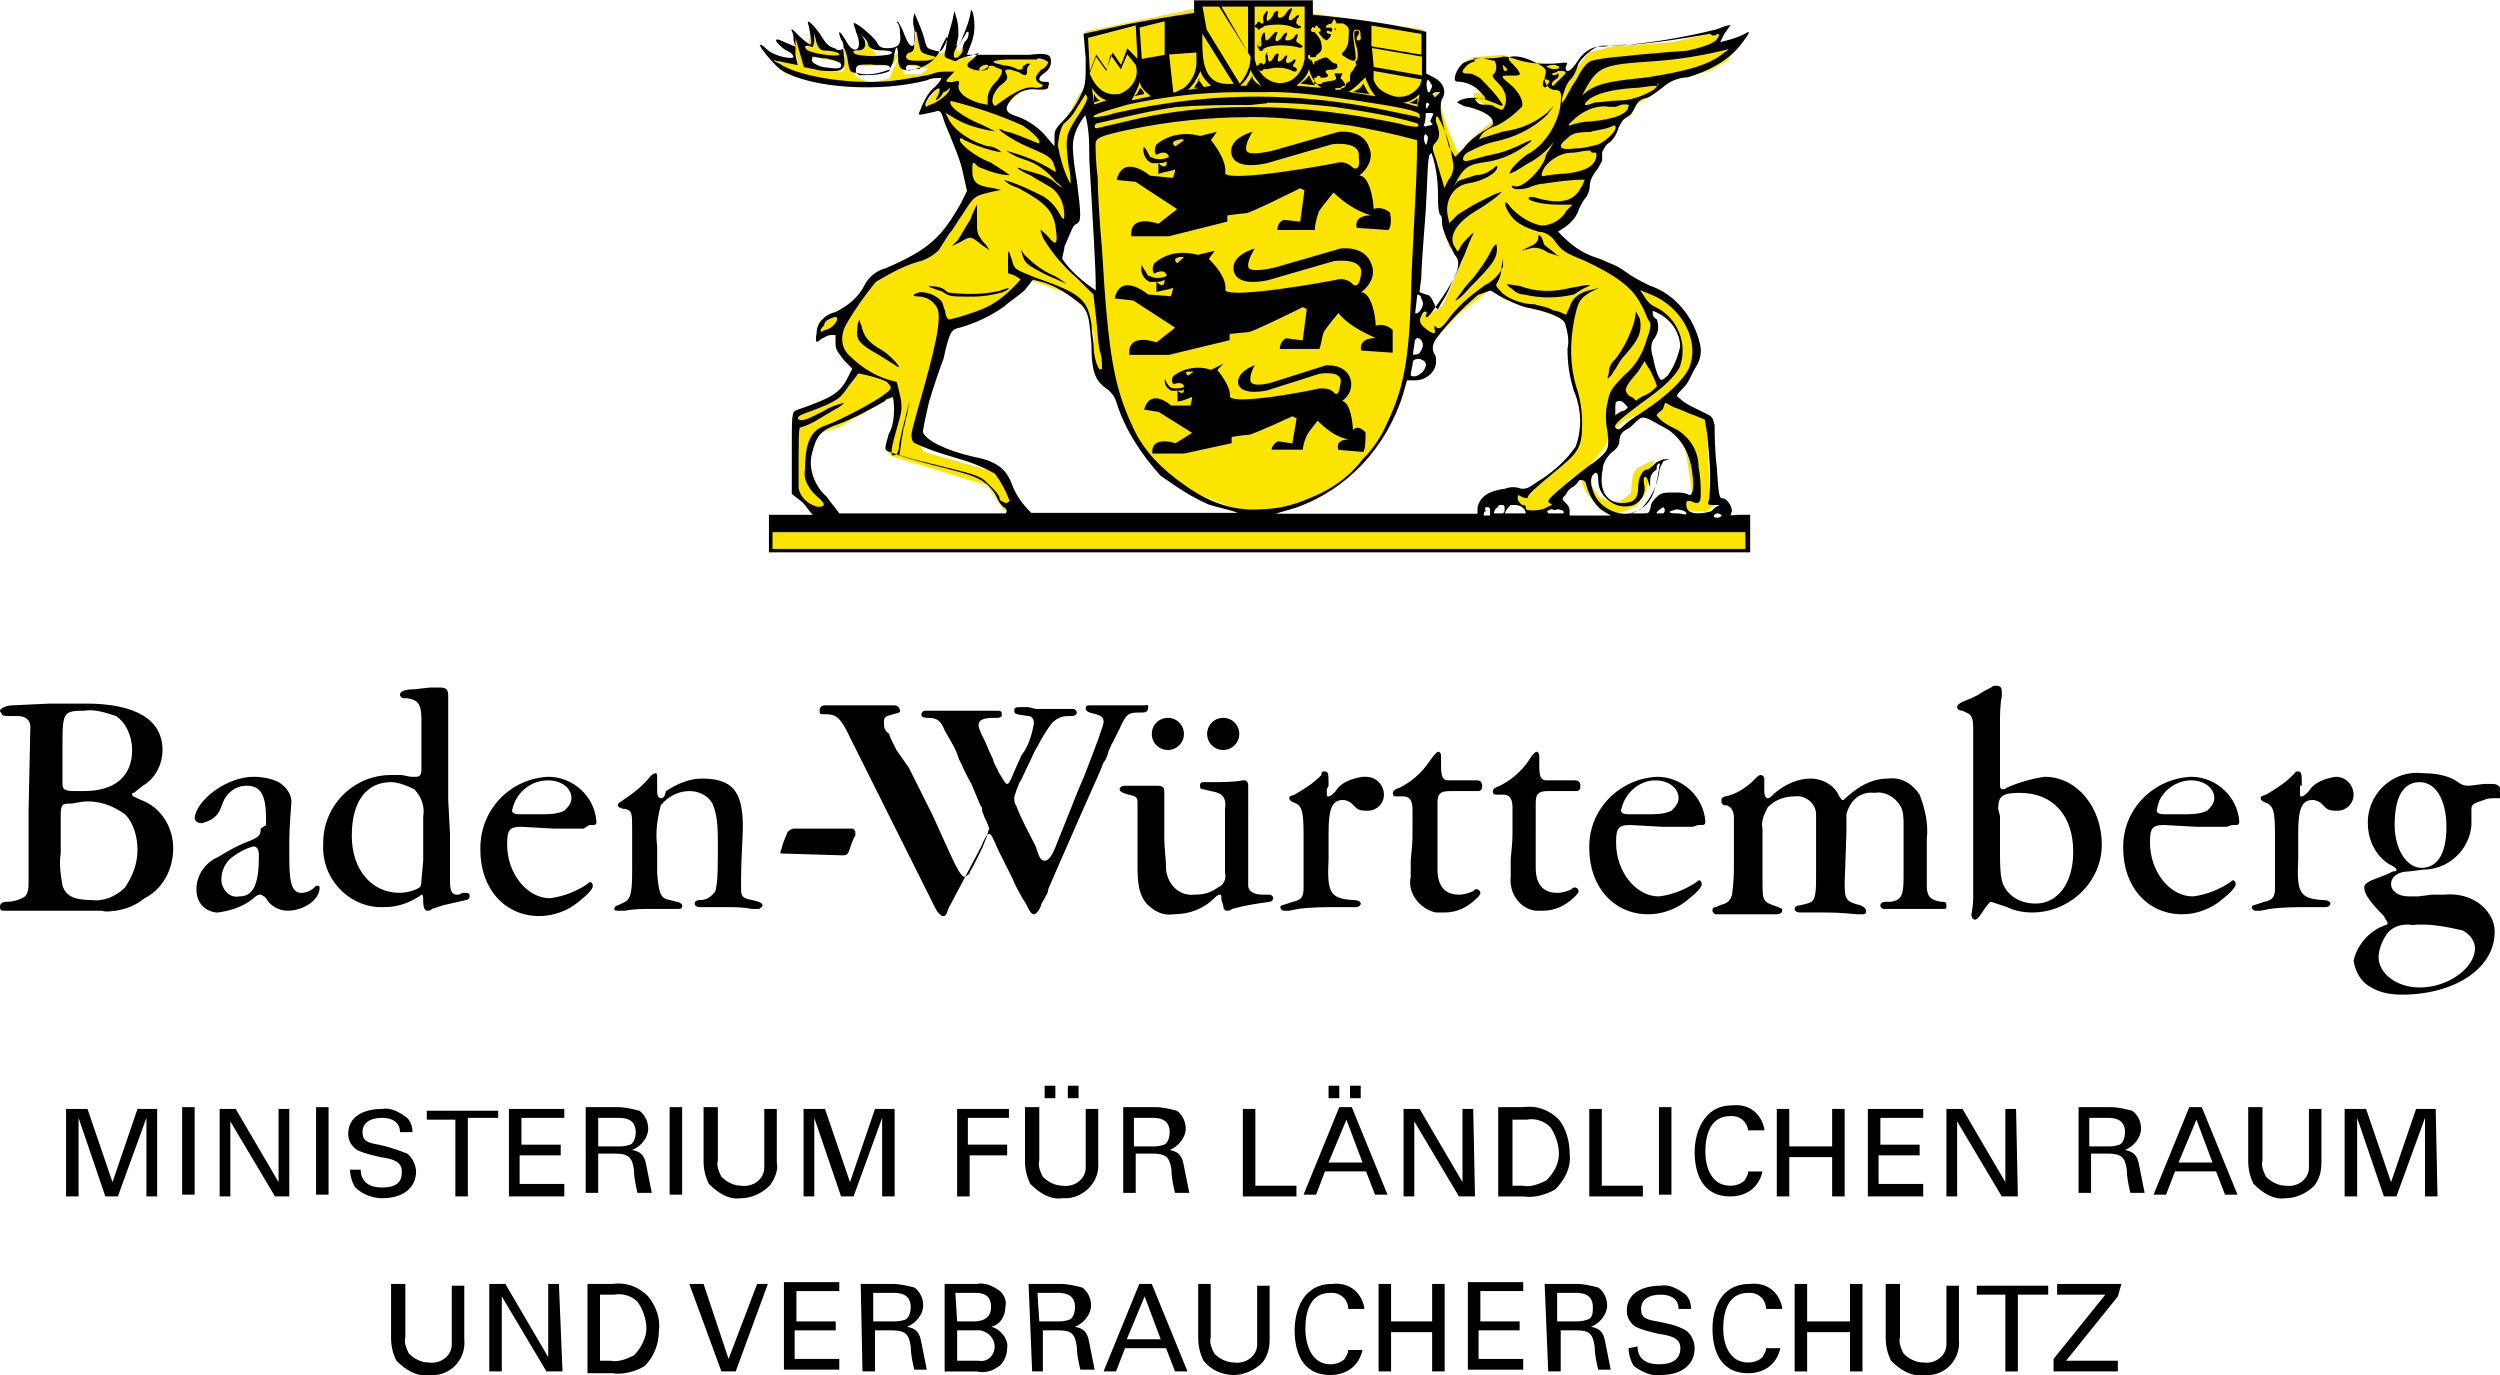 <svg xmlns="http://www.w3.org/2000/svg" width="140" height="77"><style type="text/css">.st0{fill:#FBE400;} .st1{fill:#F9DD16;}</style><title id="title7">Baden-Württemberg_Ministerium</title><g id="layer2"><path id="path4126" d="M42.9 3.06l1.06 1.05 1.87.48 2.92.23 2.1-.22 2.1-.47-.46.83-.6.7-.1.47.92-.12.47 1.4.93 1.75.1 1.52-.7 1.4-1.62 2.1-2.33 1.05-1.17.82-.7 1.17-.82.34-.94.47-.23.94 1.06-.47.12.94 1.05 1.06v.58l-.82.94-2.44 1.28-.12 4.2 1.05 1.17 1.05-.1-.94-.95-.46-.7v-1.4l.35-1.17 1.4-.45 2.92-1.64.23.25-.23 1.63-.23 1.17.22.23 5.38 1.64.93 1.4.7-.12-1.05-1.98-4.1-1.17-.46-.7 1.64-6.2 1.52-.34 1.52-.8 1.75-1.53.47.12 1.52.57 1.17.94.36 1.53v1.98l.58.83.35-.47-.6-4.2V15.2l-.1 1.52-2.1-1.98.22-1.05.6-1.77v-1.86l-.25-2.34.35-.93.7-.82-.1-1.17-.48.48-.47.93-.58.83-.25 1.05v.35l-.35-.35-1.05-1.05-1.4-.47-.24-.35.48-.57.7-.6.6-.1h.57l.12-.24-.35-.24v-.23l.47-.35.1-.47-.46-.1-4.2-.12.46-1.76-.24.12-.23.82-.47.58-.12-.93-.7.94h-.93l-.23-.46-.35-1.06-.12 1.3-.35.1-.35-.1-.35.34H49.1l-.58-.7-.47-.6.23.72-.23.35h-.47l-.47-.12-.34.13-.82-.12-.58-.93-.12.82h-.35l.1.46.6.12 1.4.23.1-.46.36.12.24.47.35.1h1.52l.47-.1.35-.6.22.6.94.23h.46l-.46.35h-.94l-.12-1.16-.46.82-.24.58-1.05.24-.82-.35-.35-1.4-.23.1L47.23 4h-.47l-1.52-.24-.47-1.52-.35-.1.24 1.27-.94-.22-.82-.12z" class="st0"/><path id="path5105" d="M96.68 1.66l-3.04.7-3.27.23-1.4.34L88.15 4h-.47l-.12-.36-2.34-.23-1.05-.34-1.63.12-.47.23-.35.6.93.23.82.7.12.35-1.06-.12v.35l.46.25 1.17.58-.93.7-.82.7-.6.82-.22-.12-.58-1.4-.35-1.17v-.82l-.47.24.35.47-.24 1.05.25.58-.47.7.47 1.17.12 1.63.1 1.4.36 1.52.82.6-1.17 2.67-.7.47-.23-.12-.47.35v.94l.58.48.35-.24 1.53-1.52 1.64-1.28.7.58 1.76.47 2.1.8-.12 2.58.6 2.68-.12 1.52-.23.58-2.7 2.22-.46-.1-.24.22.35.58.48.35.93-.1.6-.36-.12-.35.93-1.05.48-.24.35.94.82 1.05.94.23.57-.23.58-.24.47-.7.24-.93.23-.93-.95.46-.23.35-.12 1.05-.58.47h-.6l-.57-.23-.47-.7v-1.17l.82-1.05.35-.82.7-.58 1.06-.47 1.52 1.05.82.93.35 2.35v.47h-.6l-.46.23.47.47 1.4.1.6-.45-.35-.24-.24-4.55-2.2-1.17.34-.46.94-1.16.23-.94-.22-1.17-.7-1.16-.7-.58-1.4-.58-4.1-2.22-.6-.58-.1-.47.93-.82.13-.82.82-.93.23-.82.47-.7V8.3l.35-.22.6-.82.1-.46.7-.35.24-.6.82-.45.7-.7.58-.24 2-.47 1.04-.6.6-.8-.83.1-.47-.1.7-.94zm-4.2 15.76h.46L94 18.47l.23 1.3-.6 1.27-.8.47-.6-1.62.48-1.52-.23-.94zm-2 4.67l.94.46-.23.35-.7.25V22.1z" class="st0"/><path id="path5113" d="M61.14 7.73l.47 8.3.24 2.8.47 3.15.83 1.75 1.3 2.1 2.44 1.75 2.34.94h2.23l1.87-.47 2.1-1.28L77.04 25l1.4-2.44.6-3.62.22-5.95.47-11.34L73.3.72l-.12-.58-6.2.12-.1.23-6.1 1.27.24 5.38v.58z" class="st0"/><path id="path5121" d="M43.14 29.45l.12 1.3 54.7.1v-1.28l-54.82-.12z" class="st0"/></g><g id="layer1"><path id="path4733" d="M73.53.02h-6.66v.7c-1.52.24-3.04.47-4.56.82l-1.63.35.12 1.4c0 1.4 0 1.5-.36 2.2-.23.48-.58.95-.93 1.3-.46.46-.46.58-.46.93v.47l-.6-.7c-.34-.35-.8-.7-1.4-.94-.8-.23-.8-.46-.46-.93.35-.47.94-.7 1.52-.6.47 0 .6 0 .6-.22.1-.22 0-.22-.25-.22-.35 0-.35-.24 0-.47.35-.22.47-.57.35-.92-.1-.12-.23-.24-1.17-.12h-3.5l.23-.58c.24-.6.24-1.17.12-1.76-.12-.23-.12-.23-.12-.1-.12.7-.35 1.15-.58 1.74l-.24.23.12-.6c0-.34 0-.7-.12-1.04l-.1-.35-.13.6c-.1.34-.22.8-.34 1.16-.24.47-.24.58-.6.47-.45-.12-.45-.12-.57-.47-.13-.6-.36-1.05-.6-1.64-.1.35-.1.6 0 .94.12 1.17-.23 1.17-.58.23-.12-.36-.23-.48-.35-.7 0 0-.12.1 0 .1.12.24.12.36.12.6.1.58-.13.8-.7.8-.37 0-.48-.1-.6-.34S47.93 1.2 47.8 1.3c0 .12.13.36.13.47.47 1.06-.12 1.4-.58.47-.35-.58-.47-.58-.24 0 .13.12.13.35.13.47-.12.13-.35.13-.47 0-.35-.1-.47-.22-.7-.57-.35-.6-.93-1.17-.82-.82s.24 1.18.12 1.18c-.23-.12-.47-.35-.6-.47-.34-.34-.45-.46-.45-.34.12.23.12.35.12.58l.12.35-.58-.24c-.47-.23-.6-.23-.47 0 .22.23.34.35.57.47.24.1.35.23.35.35s-1.05 0-1.52-.47c-.1-.1-.23-.22-.35-.22s.7 1.05 1.17 1.4c1.64 1.05 5.6 1.28 8.2.58.22-.12.45-.12.8-.12 0 0-.1.24-.35.47-.46.36-.7.95-.93 1.53 0 .12.35 0 .93-.12.24-.1.35 0 .47.48.12.35.35.82.47 1.17.24.58.48 1.17.6 1.75l.23 1.05-.35.7c-1.06 1.87-1.76 2.57-4.2 3.62-.48.12-.95.47-1.18.94-.35.7-.94 1.17-1.64 1.52-.58.12-1.05.6-1.05 1.17-.1.58 0 .58.24.34.24-.1.35-.23.6-.23h.22v.48c0 .35.12.46.47.93l.47.48-.24.46c-.46.94-.93 1.17-2.92 1.87-.23.13-.23.25-.23 2.35v2.33l.6.47c.23.23.34.47.58.7h-2.46v2.1h54.95v-2.1h-.6c-.45 0-.57.12-.45-.12s-.24-.8-.47-.8-.24-.13-.35-1.76c-.12-.94-.12-2-.12-2.34-.12-.47-.12-.47-.58-.7s-1.06-.47-1.4-.82c-.24-.1-.12-.22.23-.57s.46-.82.7-1.17c.23-.35.35-.82.23-1.28-.35-1.52-1.4-2.8-2.8-3.27-.47-.23-.94-.46-1.4-.8-.47-.36-.94-.48-1.4-.7-.83-.25-1.4-.6-2-1.18l-.35-.35.36-.23c.35-.24.7-.6.82-1.06.12-.23.23-.46.35-.58.12-.12.24-.47.24-.58 0-.35.1-.6.35-.94.1-.1.23-.35.35-.58v-.47c.1-.23.23-.47.46-.58.24-.24.36-.47.47-.82.12-.23.24-.47.47-.58.23-.12.35-.35.47-.6s.35-.45.58-.45c.35-.12.6-.36.94-.6.35-.34.93-.57 1.4-.57C95.63 4 96.8 3.4 97.5 2.48c.47-.6.58-.82.23-.6-.46.25-.93.36-1.4.48 0 0 .12-.23.23-.47.12-.13.24-.36.36-.48-.24 0-.47.12-.82.24-1.87.47-3.98.82-5.97.93-.7-.12-1.4.23-1.75.8-.23.36-.47.6-.58.6-.12 0-.12-.12-.12-.24.12-.23.12-.23-.12-.23-.82.1-1.63.1-2.45-.12-.34-.1-.58-.22-.93-.22-.35.1-.82.1-1.17.1s-.82.13-1.05.25c-.35.23-.7 1.05-.35 1.05.47 0 .94.23 1.17.46.47.47.58.6 0 .47-.6-.1-1.17.13-1.17.25.23.1.35.23.58.23.94.23 1.4.58 1.4.82.12.23-.23.35-.58.58-.35.23-.82.58-1.05.93l-.47.48-.35-.58c-.46-1.75-.46-1.87-.46-2.1 0-.24 0-.47.1-.6.25-.46 0-.92-.46-1.16l-.45-.23V1.78s-1.52-.35-3.16-.58C75.04.95 73.52.83 73.52.83V.02zm-6.2.35h.94l1.76 2.8c0 .6-.24 1.06-.6 1.52l-1.86-3.04-.23-1.3zm2.93 0h2.8V3.3c-.34 1.86-2.45 1.74-2.8 0V.36zm-1.87 0h1.5v2.57L68.4.37zm3.15.24c-.12 0-.24.12-.24.24-.22.35-.45.47-.34 0 .12-.35-.1-.23-.1-.12-.13.12-.13.24-.13.35 0 .12.12.24-.12.24 0-.1-.1-.1-.1-.1-.12 0-.12.1-.12.1s-.12.12-.12.12c0 .12.12.12.12.12s.1.12.1.12.13-.12.13-.12c.13 0 .13-.12.25-.12.58-.1 1.16-.1 1.63.12.35.12.47-.12.24-.12-.12-.1-.24-.23-.12-.23 0 0 0 0 0-.13.23-.23.12-.35-.12-.1s-.47.22-.23-.25-.12-.23-.24 0c-.22.35-.57.35-.45 0 0-.1 0-.1 0-.1zm-6.32.6v1.86l-1.28.23-.12-1.76 1.4-.35zm9.7.1h.24c.12 0 .23.12.23.12.24.12.12.47.12.82 0 .24-.12.47-.23.6-.25.22-.13.22.22.45.47.23.47.1.35-.7s-.1-.94.12-.94.22.1.22.35c.12.36-.46.36-.1-.1.1-.24-.13-.24-.25-.13 0 .24 0 .47.12.82.1.34.1.7 0 .8-.13.13 0 .13 0 .24-.13.12-.13.24-.24.35-.12.1-.12.23-.12.34v.24c-.12 0-.24.1-.24.23-.1.13-.1.13-.23.13 0 .1-.12.1-.12.1h-.23v.13-.23h.22c.13 0 .13-.12.25-.12s.1-.1 0-.22c-.13-.24-.25-.12-.13-.35.12-.24 0-.12-.12-.12-.1 0-.35-.1-.23.13.23.35-.35.23-.58.35h-.12s0 .1-.12.1-.12 0-.12 0h-.23V4.35h.12s0-.1.1-.1.13 0 .13.1c0 0 .12 0 .12 0s.47 0 .23-.23.24-.22.35-.22c.12 0 .24-.12.24-.12 0-.12 0-.23-.12-.23s-.23-.12-.35-.24c-.12-.12-.23-.12-.47 0-.12 0-.12.1-.23.1 0 0-.12 0-.12.13v.1s-.12-.1-.12-.22-.1 0-.1 0 0-.1 0-.1-.13 0-.13-.12 0-.12.12-.12v.12c.23 0 .23 0 .23 0 .12 0 .12-.12.12-.12.35-.23.35-.35.23-.82-.12-.23-.23-.35-.35-.47h-.12c-.1-.1-.1-.1 0-.23 0-.12.12 0 .12 0 .12 0 0-.12.12-.12.1 0 .1.12.1.12s.13 0 .13.12 0 .1-.12.1c.12.25.36.48.47.48.12-.1.24-.23.24-.35 0 0-.25 0-.25-.13s.24 0 .24 0c.1 0 .1-.23 0-.23h-.25c-.1 0 0-.12 0-.12s.12-.1.24-.1c.1 0 .1-.25.22-.25l.12.24zm1.88.12l2.8.47v1.16l-2.8-.47V1.4zm-13.2 0l.1 1.87-.57-.6-.35.94-.47-.7-.34.94-.58-.82-.36.93-.1-1.87 2.68-.7zm11.22.12s-.12 0 0 0c-.12.12-.12.12 0 .12 0 0 0-.12 0-.12zm-20.58.23v.12c0 .23-.1.34-.23.46-.1.23-.1.35-.1.47 0 .1-.12.23-.24.35-.35.23-.35-.24 0-.7.23-.24.35-.47.47-.7.1 0 .1 0 .1 0zm-2.92 0l.12.6c.12.57.12.57.58.7s.47.1.24.22c-.24.1-.24.1-.94.1-.47 0-.58-.1-.58-.22s.1-.24.23-.24c.23-.1.23-.23.23-.58v-.6zm20.1 0s-.1.12-.22.24c-.12.13-.35.48-.35 0 0-.34-.12-.23-.24.13 0 .23.13.46-.1.46s.1-.24.1-.24c-.1 0-.1.12-.1.12-.12 0-.12.1-.12.1s.1.13.1.13c0 .13.13.13.13.13.13 0 .13-.12.13-.12s.23-.1.23-.1c.47-.12 1.05-.12 1.64 0 .23.1.47 0 .23-.12-.1-.12-.35-.12-.23-.35.12-.24 0-.36-.12-.12s-.7.36-.47 0c.13-.23 0-.34-.22 0s-.47.36-.35 0 .12-.23 0-.23zm-4.08.12l1.75 2.8c-.13 0-.24 0-.36 0-1.3 0-1.4-1.3-1.4-2.34 0 0 0-.23 0-.47zm28.87 0c.13 0 0 .23-.1.34-.12.12-.47.35-1.64.6-.12 0-1.4.1-2.7.22-.92.12-1.74.12-2.68.35-.23.13-.47.36-.82 1.06-.35.47-.58 1.05-.7 1.17-.1.12-.1.23-.1-.12.1-.34.22-.8.45-1.04.25-.23.36-.58.48-.93.23-.35.6-.7 1.05-.94h.35c.12 0 .82-.12 1.64-.12 1.52-.12 2.92-.35 4.33-.6.1.13.23.13.46 0zm-50.6 0l.1.46c.13.35.24.47.48.47.35 0 .82.1.82.23 0 .12-1.3 0-1.76-.23-.23-.12-.23-.35.12-.24.23.1.12 0 .23-.24V1.9zm2.57 0l.23.23c.12.1.23.35.23.46.12.1.24.23.7.23.47 0 .82.1.47.23-.58.12-1.28.12-1.87 0-.23-.12-.23-.23.12-.23s.47-.24.35-.6l-.23-.34zm-3.63.23l.23.8.24.83.6.12c.34.1.7.1 1.05.1.58 0 .7-.22.58-.92s.12-.35.23.35.12.6.6.7c.57.13 1.16 0 1.74-.22.12-.24.24-.47.24-.7.1-.7.23-.7.23 0s.23.8.82.7c.8-.12 1.4-.6 1.62-1.3.36-.7.36-.7.24.13-.12.48-.12.48.23.6.23.1.23.1.34.1.12-.1.35-.22.94-.34l.35-.12-.35.35c-.35.23-.35.34-.24.46.36.23.82.23 1.06 0 .1-.12.35-.12.46 0 .35.12.35.12.35.23 0 .1-.1.34-.34.58-.23.23-.46.58-.46.93v.36l-.47-.1c-.82-.25-1.17-.6-1.17-.95.12-.34 0-.34-.35-.22-.34 0-.46 0-.1-.35l.23-.24h-.35c-.24 0-.6 0-.82.1-.35.13-1.17.24-1.87.36-2.35.35-5.63-.12-6.8-.93-.34-.12-.34-.24-.1-.12.22 0 .57.13.7.13l.46.1-.12-.57v-.93zm52.38.46s-.12.23-.36.34c-.8.7-2.1 1.05-4.32 1.4-3.4.35-3.5.47-4.8 2.8-.35.6-.58 1.17-.8 1.4 0 0-.13.24-.13.36-.34.82-1.4 1.75-1.74 1.52h-.12c0 .23.47.23.94.1.23-.1.58-.22.8-.22.83-.12 1.53-.23 2.35-.23-.12.23-.12.35-.23.46-.35.7-1.05.94-2.34.6-.35-.13-.58-.13-.58 0s.8.34 1.63.34h.83l-.35.35c-.23.47-.82.82-1.4.82-.6-.12-1.17-.47-1.64-.94-.12-.12-.23-.35-.35-.35-.13 0 .1.58.46.94.35.34.93.57 1.4.7.35 0 .7.22.93.57.35.47.46.58 1.63 1.05 1.76.82 2.7 1.52 3.16 2.45.22.35.34.82.46.94.1.12.1.36-.12.94-.23.82-.6 1.52-1.3 2.1-.8.82-.8.94-.92 1.52-.12.47-.12 1.05 0 1.64.1.93.1 1.05-.82 1.75-.23.12-.94.7-1.52 1.17-.94.8-1.05.93-.94 1.05.24.1.24.1-.1.23-.25.23-1.18.23-1.18.12 0-.24-.12-.24-.24-.24-.1-.1-.23-.23-.23-.35 0-.23 0-.23.22-.1.24.1.36.1.36 0s.23-.36 1.5-1.4 1.53-1.3 1.53-2.7c0-.7-.1-1.4-.34-2.1-.35-1.17-.35-2.45-.1-3.74.22-1.06.34-1.18.92-1.53l.47-.23-.47.12c-.58.1-1.05.46-1.17.93-.1.22-.22.46-.22.46-.23-.12-.47-.24-.7-.24-.35-.23-.7-.23-1.05-.35-.6 0-1.3-.23-1.76-.58-.35-.36-.47-.48-.35-.6.12-.23.24-.46.24-.8l.1-.6v.47c-.22.47-.57.82-1.04 1.05-.82.6-1.52 1.17-2.1 2-.35.45-.47.45-.6.34s-.1-.12-.1.1c.1.25 0 .37-.47 0-.47-.34-.35-.57-.24-.8s.36-.24.25 0c-.12.23.1.23.46-.35.6-.8 1.18-1.74 1.53-2.68.24-.47.35-.93.6-1.4.1-.23.1-.23-.25.12-.23.23-.35.35-.46.58-.12.23-.12.23-.24 0-.46-.58 0-1.4 1.17-2.1.6-.35 1.4-.94 1.4-1.05-.23.1-.35.1-.58.23l-.93.47c-.36.23-.6.35-.94.58l-.47.47-.1-.47c-.13-.82.34-1.63 1.15-1.75.82-.12 1.64-.58 1.64-.93 0-.12-.12 0-.23.1-.36.25-.6.36-.95.36-.35.12-.82.24-1.05.35l-.23.35.23-.46c.35-.6.58-.82 1.4-.94.82-.1 1.52-.35 2.22-.82.7-.45.7-.57 0-.22-.46.23-1.05.47-1.63.58-.6.12-1.3.36-1.42.36-.35.1-.35-.24 0-.47.47-.24.94-.47 1.52-.6 1.06-.22 2.1-.7 2.93-1.5.46-.6.46-.6 0-.12-.7.58-1.52.93-2.46 1.05L83 7.73c-.23.12-.23.12 0-.23.24-.24.47-.35.82-.47.47-.23.94-.58 1.4-1.05.12-.23-.1-.82-.7-1.3s-.46-.45.24-.45c.23 0 .35 0 .35-.12-.1-.22-.23-.34-.34-.46-.24-.23-.35-.35-.24-.46.47-.12 1.06.1 1.52.35.47.23.6.35.47.7-.1.35.13.7.48.8.1 0 .1 0 .1 0 .37 0 .37.25.25 1.07-.24 1.05-.94 2.1-1.87 2.56-.47.36-.94.82-.94 1.06.24-.12.35-.12.47-.24.22-.1.34-.23.58-.35.46-.23 1.05-.7 1.4-1.17.47-.7.93-1.5 1.4-2.2 1.05-2.12 1.05-2.12 4.33-2.35 1.4-.1 2.8-.34 4.22-.7.1-.1.35-.1.46-.1h-.46zm-20.1.1l2.8.48v1.05l-2.7-.47-.1-1.05zm-9.83.24v.6c0 .45-.25 1.04-.7 1.4-.25.1-.6.34-.6.22l-.23-2.1L67 2.94zm3.96 0s-.1.12-.1.24.1.35-.13.46c0-.1-.12-.1-.12-.1-.1 0-.1 0-.1.1-.12 0-.12.12-.12.12 0 .12.1.12.1.12 0 .1.13.1.13.1.13 0 .13-.1.13-.1s.12 0 .23 0c.47-.12.94-.12 1.4.1.24.13.36-.1.12-.22-.12 0-.12-.12 0-.23.12-.24 0-.24-.12-.12-.1.13-.46.24-.35-.1.13-.24 0-.24-.1-.12-.24.35-.47.35-.35 0 .1-.24-.12-.24-.24 0-.1.23-.34.46-.34 0 0-.12-.1-.24-.1-.12l.1-.12zm-7.83.12l.47.58c.23.7-.24 1.4-.94 1.64h-.12c-.93.12-1.4-.82-1.52-1.17l.36-.92.58.8.23-.92.58.82.35-.82zm-17.65.12c.23 0 .46.1.8.1.6.13.83.25.83.36 0 .24-.22.24-1.04.12-.47-.12-.7-.35-.58-.47v-.12zm12.62.1c.24 0 .6.13.6.25-.13.23-.25.35-.36.35-.35.35-.47.58-.12.8.35.13.12.25-.23.25-.37-.12-.95.1-1.65.58s-.6.48-.7.36c-.12-.1-.12-.58.35-1.05.47-.34.47-.46.35-.7-.12-.22 0-.22.23-.22.24.1.47.1.6.23.22.13.34.13.34-.1 0-.12 0-.24.1-.36.13-.1.13-.1-.1-.1-.12.1-.24.1-.24.22s-.1.12-.23.12c-.23-.12-.58-.24-.82-.24-.35-.1-.58-.1-.58-.23.35-.1.7-.1 1.05-.1h1.4zm24.44 0H83c.24 0 .47.13.7.13.12.24.12.48 0 .7-.23.13-.1.24.24.6.35.34.47.8.35 1.16-.13.35-.13.35-.6.12-.1-.12-.35-.12-.58-.12-.12 0-.23 0-.35-.1-.23-.25-.23-.25.12-.25.22 0 .45.13.8.25.24.1.47.23.47.1-.35-.57-.82-1.04-1.28-1.5-.25-.12-.36-.24-.6-.24-.47 0-.47-.1-.12-.46.12-.1.36-.23.47-.23l-.1-.1zm-33.67.36c.93 0 1.05 0 .93.35-.47.23-1.05.23-1.63.23-.12 0-.24-.12-.24-.24 0-.36.12-.36.94-.36zm2.33 0c.24 0 .36.12.36.12 0 .12-.12.12-.12.12h-.35c-.13.1-.25.1-.36 0 0-.24.1-.24.46-.24zm3.98 0c.12 0 .12 0 .12 0 .1.12.1.12 0 .24-.12.1-.47.1-.47 0s.23-.24.35-.24zm31.8 0c.23 0 .35.12.35.12 0 .12-.24.12-.35.12s-.35-.12-.35-.12c-.12 0 .1-.12.35-.12zm-2.8 0c.1.12.1.12.23.24 0 .1-.1.1-.1.1-.13 0-.13-.1-.13-.22-.1-.12 0 0 0-.12zm-14.15.24c.1.35.35.58.58.93h-1.16c.24-.22.47-.46.6-.92zm3.27 0c.12.46.35.8.7 1.05l-1.4-.12c.23-.22.58-.46.7-.92zm3.62.1l2.7.48-.12.35c-.35.48-.82.7-1.4.6-.83-.24-1.06-.6-1.18-.94V4zm-9.7 0c.12.36.35.6.6.83l-1.3.24c.35-.35.47-.58.7-1.05zm20 0c.34 0 .46 0 .46.13-.12.13-.23.24-.35.36s-.24.23-.35.35c-.12 0-.12-.22.1-.34.25-.12.25-.35.13-.35-.1.13-.22.13-.34 0-.23.13 0 0 .35-.1zm-17.08.25c-.1.23-.23.35-.35.58h.8c-.34-.22-.46-.34-.46-.57zm3.16 0c-.12.23-.35.35-.47.46l.82.1c-.12-.1-.23-.34-.35-.57zm3.16.1c.1.36.35.83.58 1.07l-1.52-.24c.35-.23.6-.47.94-.82zm-9.24 0c-.12.25-.23.36-.35.6h.58c-.1-.12-.23-.35-.35-.47l.12-.12zm12.74.13c.12.12.12.12.24.35 0 .13-.12.24-.12.36h-.12c-.1-.35-.1-.58 0-.7zm6.55 0c.13 0 .24 0 .24.12 0 .1-.1.1-.1.23-.13.13-.13.13-.25 0 0-.1 0-.34.1-.34zm-22.67.12c0 .35.35.58.6.82l-1.07.23c.24-.47.35-.7.47-1.05zm12.5.1c-.1.25-.34.36-.57.48l.93.12c-.13-.12-.24-.35-.36-.6zm16.5 0c.1 0 0 .13-.24.36-.6.36-1.3.6-2 .6-.47 0-.93.1-1.17.1-.23 0-.35.12-.46.12-.36.12-.24-.1.1-.35.36-.22.95-.46 2.35-.57.47 0 .82-.12 1.3-.12h.1v-.1zm-29 .25c-.12.23-.12.35-.35.47l.58-.12c0-.12-.1-.24-.23-.35zm-2.7 0c.25.35.48.58.83.7l-.7.23-.12-.93zm-7.94 0c0 .23-.36.58-.83.82-.1.1-.35.1-.46.23-.23 0 0-.47.36-.82.35-.35.46-.23.23.24-.24.35.1.23.34-.24.12 0 .24-.12.35-.23zm17.88.23c1.64 0 3.16.24 4.8.47 2.33.35 3.62.58 3.62.82 0 .23 0 .23-.12.1l-1.64-.34c-4.32-.92-8.65-1.04-12.86-.34-.82.12-1.87.35-2.45.47-.35.12-.82.23-1.17.23-.12-.1.23-.23 1.87-.7 2.1-.46 4.2-.7 6.3-.7h1.65zm9.47 0c.12 0 .12 0 0 .12s-.24.23-.24.12c-.1-.12-.1-.12-.1-.12.1-.12.23-.12.35-.12zm-1.05.12l-.12.7-.82-.23c.35 0 .7-.24.94-.47zm-18.24 0v.47l.35-.12c-.1 0-.22-.12-.34-.35zm-.47 0s.1.12.1.23c-.1.36-.34.7-.58 1.06-.58.94-.7 1.05-.46 2.8.1.36.1.6.1.94-.34-.58-.57-1.4-.7-2.1 0-.6.25-1.3.36-1.3.24-.22.47-.45.6-.7.22-.34.34-.57.57-.92zm18.58.23c-.12.13-.35.25-.47.25l.48.1v-.34zm-26.2.13c1.42.35 2.82.82 4.1 1.4.35.23.94.7.94.93 0 .12-.23 0-.47-.1-.35-.13-.58-.25-.93-.36-.24-.12-.6-.12-.7-.24-.6-.23.58.6 1.4.94 1.05.46 1.4.58 1.52 1.05s.23.47-.35.12c-.83-.47-1.53-.7-2.35-.94.35.23.58.35.93.47.82.23 1.4.7 1.87 1.28.47.35.47.47-.1 0-.25-.23-.6-.35-.95-.46l-.82-.24c-.46-.23-.35 0 .47.35.35.24.82.47 1.17.7.47.35.7.94.7 1.52 0 .35-.1.24-.35-.23-.23-.35-.47-.6-.82-.82-.7-.35-1.4-.7-2.22-.93.24.23.47.35.82.46 1.52.82 2 1.3 2.1 2.34.12.82 0 .93-.46.35-.48-.47-.48-.47-.25.12.47.8 1.17 1.63 1.87 2.22l.94.93.12 1.04c.1.7.1 1.4.23 2.1.13.35.13.6.13 1.05h-.12c-.1 0-.34-.7-.34-1.17s-.12-.82-.12-1.3c-.23-1.4-.47-1.74-3.15-2.67-1.18-.47-1.18-.47-1.3-.94-.23-.7-.23-.7-.23 0v.7l.35.12c.23.12.35.23.35.23-.6.7-1.3 1.3-2.1 1.64-.6.24-1.3.47-1.88.6-.12 0-.24-.24-.24-.48-.12-.23-.12-.46-.24-.58-.35-.35-.8-.47-1.16-.47-.47.12-.47.24-.12.24.47 0 .82.24 1.05.6.34.57-.13 2.44-1.06 5.7-.35 1.3-.47 1.53-.24 1.88.7.35 1.4.58 2.23.82s1.52.47 2.33.93c.35.47.6.94.82 1.52 0 0-.1.12-.23.12-.24-.12-.35-.12-.35-.35-.12-.24-.35-.47-.6-.7-.34-.35-.45-.47-1.86-.82l-2.34-.58-.8-.24.1-.58c0-.24.12-.6.12-.82.12-.35.12-.58.23-.93l.12-.7-.23.93c-.12.47-.24.93-.35 1.52 0 .35-.13.58-.25.58-.23.12-.23-.23 0-1.05.12-.47.24-.82.35-1.28.12-.6-.1-1.17-.23-1.76-1.05-.24-1.87-.7-2.7-1.52-.46-.47-.46-1.17-.1-1.76.46-.8 1.05-1.63 1.63-2.33.82-.48 1.64-.95 2.57-1.18.35-.12.7-.35.94-.58l.6-.94c.23-.23.46-.7.8-1.17.6-.93.6-.93 1.53-1.16l.58-.12-.57-.12c-.82-.1-1.05-.35-1.05-.93s0-.58.35-.23c.58.23 1.17.46 1.75.46-.47-.35-.7-.46-1.05-.7-.93-.35-1.75-1.05-1.75-1.28 0-.12.1-.12.23 0 .7.35 1.4.58 2.1.7-.22-.24-.57-.35-.8-.35-.82-.24-1.64-.7-2.1-1.4l-.24-.47.58.35c.6.35 1.4.58 2.22.7-.23-.12-.46-.23-.7-.35-1.17-.47-2.1-1.17-1.75-1.4h-.1zm26.78.12c.12.1.12.1 0 .23 0 .12-.1.12-.1 0s0-.23.1-.23zm-9 0c1.3 0 2.57.1 3.74.23 1.52.23 3.16.47 4.68.93.23.25-.12.25-1.05 0-2.8-.57-5.5-.92-8.3-.92-2.34 0-4.68.23-7.02.82l-1.5.35c-.24.1-.24-.12-.12-.24 1.52-.34 2.92-.7 4.44-.92 1.4-.12 2.7-.12 4.2-.12l.94-.1zm19.88.1h.1c.25 0 .36 0 .25.13 0 .35-.7.7-2.12.82-.35 0-.82.1-1.17.23-.1 0 0-.12.13-.23.58-.6 1.4-.94 2.1-.82h.36l.34-.12zm-11 .48h.24c.23 0 .23 0 .12.23-.12.24-.12.24 0 .35.1 0 0 .13-.24.13-.23.12-.1 0-.23 0 .12-.23.12-.58.12-.7zm-19.05.12c.22.8.22 1.63.22 2.45.24 4.1.36 6.3.36 6.9v.46c-.7-.47-1.4-1.06-1.87-1.76 0-.23.12-.46.12-.7.12-.23.24-.58.35-.8.12-.25.12-.36.35-.48.24-.12.24-.47 0-2.34-.1-.58-.23-1.4-.23-1.98 0-.7.34-1.3.7-1.75zm19.75.1c.47.83.7 1.65.82 2.47.1.35 0 .8-.24 1.05l-.23.46-.12-.46c-.1-.24-.23-.82-.35-1.17-.23-.6-.23-.7 0-.94s.24-.58 0-1.16c0-.24 0-.35.12-.24zm-10.52 0c1.87 0 3.74.25 5.6.48 1.3.23 2.46.47 3.75.82 0 0 0 1.63-.12 3.62-.1 1.98-.23 4.32-.23 5.25-.12 3.62-.47 5.14-1.3 6.9-.34.8-.8 1.5-1.4 2.1-.8 1.05-1.86 1.75-3.03 2.2-.82.36-1.75.6-2.8.6-1.53.1-2.93-.47-4.2-1.4-1.18-.82-2.24-1.87-2.82-3.16-1.05-2.22-1.4-3.97-1.75-10.04-.12-1.28-.24-3.15-.24-3.97-.12-.93-.12-1.75-.12-1.87 0-.35.23-.47 1.87-.82 2.22-.46 4.44-.7 6.78-.7zm20.34.48c.12 0 .12 0 .12.12 0 .23-.48.7-.95.93-.47.12-.82.23-1.3.23-.92.13-1.04-.1-.45-.57.23-.23.46-.35 1.28-.35.35-.12.82-.12 1.3-.35zm-10.52.47c.23.23.1.23.1.46-.1.24-.1.12-.1.12-.12-.23-.12-.47 0-.58zm.23.8c.35.83.47 1.77.47 2.7 0 .35 0 .82.12 1.05.1 0 .1.24.1.35 0 .35.13.6.25.94l.46.93c.24.23.24.58.12.93-.23.47-.35.82-.58 1.3-.12.22-.35.57-.47.8-.12 0-.12-.1-.24-.34-.1-.24-.22-.47-.45-.47l-.35-.13.1-.8c0-.48.13-2.23.25-3.75.1-1.64.1-3.04.23-3.16.12-.1.12-.1.23-.1l-.22-.25zm9.24.25c.1 0 .1 0 .1.1 0 .6-.57.95-1.74 1.07-.35 0-.94.1-1.05.1-.35.13-.35 0-.12-.45.36-.47.95-.82 1.53-.82.35 0 .58-.12 1.05-.12 0 .12.12.12.24.12zm-34.6 2.92c-.12.23-.24.46-.36.82-.23.34-.47.8-.7 1.15l-.35.35.48-.23c.58-.35.58-.35 1.17.12.1.1.35.22.46.34-.1-.24-.22-.35-.34-.47-.35-.47-.35-.47-.35-1.28 0-.37 0-.6 0-.83zm31.44 1.75v.12c0 .1-.12.35-.47.46l-.48.24.47-.12c.34-.12.7 0 1.04.23.7.24.82.24.47.12-.22-.23-.46-.35-.7-.58-.1-.36-.22-.6-.34-.48zm-2.34.47c-.12 0-.23.22-.35.45-.23.47-.58.94-.93 1.4-.36.36-.6.7-.94 1.17-.23.24.12.12.7-.58 1.4-1.4 1.64-1.75 1.52-2.45zm-26.65.22l.1.35c.13.47.25.58 1.42 1.17.57.23 1.04.47 1.04.47s-.35-.34-.94-.58c-.46-.23-.93-.58-1.4-1.05l-.23-.35zm.7 1.75l.47.12c.8.22 1.52.7 2.22 1.27.46.47.46.94.58 2.22 0 1.63.24 2.1.94 2.56.23.23.35.35.46.7.47 1.52 1.4 2.92 2.46 4.1.82.57 1.64 1.16 2.7 1.62.34.12 1.4.35 1.63.47H57.75c-.47-.47-.82-.93-1.05-1.52-.12-.35-.35-.8-.7-1.05-.47-.35-.94-.46-1.52-.58-1.52-.35-2.7-.94-2.8-1.4.1-.6.23-1.17.34-1.64.24-.82.6-1.87.82-2.45.35-1.63.47-1.63.94-1.74.82-.24 1.63-.6 2.45-1.17.24-.24.82-.6 1.17-.94l.47-.6zm26.54.24s0 .12.24.24c.23.23.47.35.7.35.94.22 1.87.22 2.8 0 .24-.13.36-.24.6-.36.58-.23.34-.23-.83 0-.92.23-1.86.23-2.8-.12l-.7-.1zm-32.26.12h-.12s.12.12.24.12c.23.12.46.12.58.23.35.24.47.24 1.64.24.58 0 1.17-.1 1.63-.23.6-.23.48-.35-.1-.1-.94.22-1.87.22-2.92.1-.24-.23-.47-.35-.94-.35zm39.75.24l.57.23c1.76.7 2.8 2.68 2.1 4.2-.34.58-1.05 1.4-2.68 2.45-.36.23-.7.46-1.06.8-.12.13-.24.13-.35 0s.22-.45 1.5-1.4c1.3-.92 1.76-1.4 2.1-1.97.48-1.3-.1-2.8-1.4-3.4-.23-.1-.46-.34-.58-.57l-.23-.34zm-8.43 0l.6.35c.45.24.92.47 1.4.6 1.16.22 2.1.57 2.2.92.13.47.24.94.13 1.4 0 .82.1 1.52.35 2.34.46 1.05.46 2.22.1 3.15-.57.83-1.4 1.53-2.2 2-.47.35-.6.35-.83.35-.35-.12-.58-.12-.93 0-.95.12-1.4.47-1.53 1.05v.35H71.43c.35-.12.82-.23 1.17-.35 2.92-1.05 5.03-3.4 5.96-6.3l.23-.82h.46c.6 0 1.17-.47 1.17-1.05 0-.12 0-.35-.12-.47-.1-.23-.1-.47.13-.82.7-.93 1.52-1.75 2.34-2.45l.7-.24zm-4.1.23c.13 0 .24.1.24.22.13.24.13.35 0 .6-.22.34-.34.22-.34.22l.12-1.05zm13.22.92c.34.12.7.35.92.6.36.34.6.92.6 1.4-.13.57-.36 1.16-.7 1.62-.13.12-.25.24-.36.24-.12 0-.35-.6-.47-1.3-.13-.34-.13-.8.1-1.04.24-.35.24-.7.12-1.05-.23-.13-.23-.24-.23-.48zm-.95 0l-.1.6c-.25.8-.6 1.5-1.06 2.1-.25.22-.37.46-.37.8-.1.36-.1.36.12.12.12-.1.12-.23.24-.35.22-.36.34-.6.57-.82.7-.82.94-1.17.82-2l-.25-.46zm-44.9.35c.13 0 .13 0 .13 0 .12.12-.12.47-.35.6-.12.1-.35.1-.47.22-.12 0-.12-.13.12-.36 0-.23.23-.35.58-.47zm1.42.12c-.12.22-.12.34-.12.46-.12.7.12.93 1.17 1.52.35.23.58.35.93.58.12.12.24.12.24.12s-.25-.47-.95-.94c-.82-.46-1.05-.8-1.17-1.4 0 0-.1-.12-.1-.35zm31.2 1.04c.24 0 .48.35.24.7-.1.24-.22.24-.45.24 0-.24.1-.6.1-.82l.13-.12zm.13 1.17c.46.13.46.36.23.7-.23.24-.47.36-.7.24 0-.23.12-.58.12-.8.1-.13.23-.13.35-.13zm12.62.13l.35.58c.12.24.24.48.35.83-.23.23-.35.35-.58.46-.23.1-.47.23-.6.35-.1-.12-.22-.24-.34-.24-.35-.34-.35-.46.47-1.4l.35-.57zm-43.95.7c.46.1 1.05.23 1.52.46.1.1.22.23.22.34 0 .35-2.7 1.76-3.63 2.1-.82.24-1.17.94-1.17 2.46-.12.58.23 1.17.8 1.63.13.12.25.24.25.35 0 .12-.24.12-.35.12-.47-.12-.94-.47-1.06-1.05 0-3.15 0-3.4.12-3.4.34-.1.58-.22.8-.34.36-.22.95-.57 1.18-.7.23-.1.47-.34.47-.34-.47.12-.82.24-1.17.47-.94.47-1.17.58-1.4.47-.12-.12 0-.24.7-.47 1.52-.58 1.63-.7 2.1-1.4l.47-.6c0-.1.12-.1.12-.1zm1.87 1.28c.1.7.1 1.53-.24 2.1-.23.83-.23.83-.1.95.92.35 1.74.58 2.67.82 2.34.58 2.46.7 2.93 1.05.23.23.46.46.58.8.12.25.23.36.35.48.12 0 .24.23.12.35H47c-.24-.35-.47-.58-.7-.93-.7-.6-1.06-1.64-.82-2.46.23-.93.46-1.28 1.52-1.63.93-.35 1.75-.82 2.57-1.28 0-.12.23-.12.47-.24zm40.68.25c.12 0 .23.1.23.1.12.13.24.25.24.25s-.13.23-.36.23l-.35.23v-.35c0-.34 0-.45.22-.45zm2.57.1l.46.25c.35.1.82.35 1.17.46l.58.24.13.8c.12 1.18.23 2.35.12 3.63-.12.35-.12.35.35.35h.23l-.23.12s-.12.12-.24.23c-.82.24-1.4.12-1.4-.35 0-.23 0-.23.23-.23.46.23.58.12.58-.35s0-.93-.12-1.52c0-.93-.47-1.63-1.17-2.1-.48-.23-.94-.47-1.18-.82 0-.1.24-.23.35-.35l.12-.34zm-1.3.83c.24 0 .47.12 1.06.47 1.05.46 1.63 1.5 1.75 2.68.13.82 0 1.3-.22 1.17s-.6-.12-.82-.12c-.47 0-.7 0-.94.24-.23.23-.35.35-.35.58-.1.35-.1.35-.46.35h-.7c.24-.12.47-.12.6-.23.57-.6.92-1.3 1.04-2.1 0-.24.12-.35.23-.6l.35-.1h-.35c-.23.1-.35.1-.58.35-.13.1-.24.23-.36.23-.23 0-.47.47-.47.93 0 .7-.23.94-.93.94-.82 0-1.3-.7-1.06-1.87 0-.35.24-.7.47-.94.35-.23.47-.46.47-.7 0-.23.12-.46.35-.58.23-.12.35-.23.58-.47.12-.1.24-.22.36-.22zm.94 2.57c.12 0 0 .12 0 .35-.23 1.4-.47 1.87-1.05 2.22-.7.47-1.65.23-2.23-.35-.47-.47-.7-1.4-.35-1.64.1-.1.23-.1.23.35 0 .6.35 1.05.82 1.3.35.22.82.22 1.17.1.47-.23.7-.7.58-1.16-.1-.47.12-.6.24-.12.1.35.1.35.1-.12 0-.23.13-.46.36-.58 0-.23 0-.23.12-.35zm-4.33.93c.13 0 .25.12.25.24.12.46.35.93.7 1.28.23.23.47.35.7.47H87.9v-.24c0-.23-.1-.35-.22-.46-.23-.24-.23-.24 0-.47.12-.23.23-.35.47-.47.1-.1.23-.23.23-.23 0-.12.12-.12.23-.12zm-4.43 1.4c.12 0 .12.12.12.24 0 .23-.13.23-.13.23h-.47c0-.12.12-.35.24-.35 0-.12 0-.12.23-.12zm.7 0c.35 0 .6.24.6.47h-1.18c.1-.23.22-.35.34-.47h.23zm-1.52.12c.12 0 .12.12.12.23 0 .12 0 .24 0 .24h-.35c0-.12 0-.24.12-.24-.12-.23 0-.23.1-.23zm9.82 0c.12.12.12.23 0 .35-.1 0-.23 0-.35 0-.1 0 .12-.23.35-.35zm.7.12c.24 0 .6.1.6.23s-.24 0-.48 0-.48 0-.48-.12c-.1.12 0 0 .36-.1zm-6.66 0c.25 0 .48.1.36.23-.1 0-.35 0-.47 0s-.24 0-.36 0c-.1-.12-.1-.12.12-.23.23 0 .23.1.35 0zm9 .23c.13 0 .25.12.25.12s-.12.12-.24.12-.22 0-.22-.13c0 0 .12-.12.23-.12zM43.27 29.8h54.47v.94H43.26v-.94z"/><g id="g8203"><path id="path17" d="M76.46 24.2c-.24-.24-.47-.35-.7-.12 0-.35-.12-1.52-.6-1.63.36-.24.6-.7.48-1.17-.24-.94-1.4-.82-1.4-.82l-2.93.93s-1.04.34-1.27 0c-.12-.36.23-.94.23-.94s-1.05.35-.93 1.05c.23.7 1.63.36 1.63.36l2.92-.93s1.4-.24 1.17.58c-.1.83-.35.48-.35.48-.23-.24-.46-.24-.82-.24-.46.12-4.67.94-5.02.47.1-.57-.7-1.5-.7-1.5l.35-.36-.7.35c-.7-.24-1.5-.12-2.1.34-.12.12-.12.35 0 .47 0 0 .47-.22.6.13-.13.1-.37.1-.48.1s-.24 0-.35-.1c-.12-.12-.24-.35-.24-.47-.1.35.12.58.35.7.12 0 .12 0 .24 0 .35 0 .47 0 .47-.12 0 .47-.37.12-.37.12v.6c.24 0 .47-.13.82-.25 0 .13-.1.48-.1.48h-1.07s-1.16-1.05-1.52.23l.82.13 1.87 1.17-.93.58s-1.4-.47-1.3.58h1.77l2.67-.58v-.35s.7-.12.94-.12 2.46-1.04 2.46-1.04l.24.12-.24 1.4-.8-.12c-.25.12-.36.35-.36.47h1.75c0-.23.12-.58.23-.82.12-.22.6-.8.6-.8.46.46 1.04.93 1.74 1.05-.82 0-.58.58-.58.58l1.4.12c.12-.24.12-.7.12-1.05z"/><g id="g1344"><path id="path1346" d="M66.87 20.8l-.35.24s-.23-.23 0-.23.35 0 .35 0z" class="st1"/></g><path id="path21" d="M77.98 18.47c-.24-.23-.6-.35-.94-.23 0-.47-.23-1.87-.82-1.87.47-.35.82-.93.6-1.52-.36-1.16-1.77-.93-1.77-.93l-3.62 1.05s-1.4.35-1.52 0c-.1-.35.36-1.05.36-1.05s-1.4.35-1.17 1.28c.23.94 1.98.47 1.98.47l3.62-1.05s1.64-.23 1.52.7c-.1.94-.46.6-.46.6-.24-.25-.6-.36-.94-.25-.58.12-5.73 1.05-6.2.6.12-.83-.93-1.77-.93-1.77l.34-.46-.94.23c-.93-.23-1.75-.12-2.45.47-.12.23-.12.46 0 .58 0 0 .58-.35.7.12-.23.12-.35.12-.58.12s-.35-.12-.47-.12c-.12-.24-.24-.35-.35-.6-.12.36.1.83.47.95.1 0 .23 0 .23 0 .47 0 .58-.13.58-.13 0 .6-.46.12-.46.12v.57c.35-.1.58-.1.93-.23 0 .12-.12.47-.12.47l-1.28-.1s-1.52-1.3-1.87.22l1.05.12 2.34 1.52-1.05.82s-1.64-.6-1.52.7h2.22l3.4-.82v-.35s.92-.1 1.04-.1c.24 0 3.05-1.4 3.05-1.4l.23.1-.23 1.76-.94-.12c-.22.12-.34.35-.34.6h2.22c.12-.36.12-.6.24-.95.23-.36.82-1.06.82-1.06.46.58 1.28 1.05 2.1 1.4-1.05 0-.82.7-.82.7l1.76.12c0-.35 0-.7 0-1.3z"/><g id="g1355"><path id="path1357" d="M66.3 14.4l-.37.34s-.35-.24.12-.35c.35 0 .24 0 .24 0z" class="st1"/></g><path id="path25" d="M77.86 11.93c-.23-.23-.6-.35-.94-.23 0-.47-.23-1.87-.8-1.87.45-.35.8-.93.57-1.52-.36-1.15-1.76-.92-1.76-.92L71.3 8.43s-1.4.35-1.5 0c-.12-.35.34-1.05.34-1.05s-1.4.35-1.17 1.28c.24.94 2 .47 2 .47l3.62-1.05s1.62-.23 1.5.7c.12.94-.34.6-.34.6-.24-.25-.6-.36-.94-.25-.58.12-5.73 1.05-6.2.6.12-.83-.8-1.88-.8-1.88l.34-.47-.94.23c-.82-.22-1.75-.1-2.45.48-.12.23-.12.47 0 .58 0 0 .58-.35.7.12-.24.12-.35.12-.6.12s-.34-.12-.45-.12c-.12-.23-.24-.47-.36-.58-.1.35.12.82.47.93.12 0 .24 0 .24 0 .46 0 .58-.1.58-.1 0 .57-.47.1-.47.1v.6c.35-.13.6-.13.94-.25 0 .12-.12.47-.12.47l-1.28-.12s-1.52-1.28-1.88.24l1.06.1 2.33 1.53-1.05.82s-1.63-.6-1.52.7h2.1l3.28-.82v-.35s.94-.12 1.05-.12c.23 0 3.03-1.4 3.03-1.4l.24.12-.24 1.75-.93-.1c-.24.1-.35.34-.35.57h2.1c0-.35.12-.7.23-1.05.24-.35.82-1.05.82-1.05.6.58 1.3 1.05 2.1 1.28-1.04 0-.8.7-.8.7l1.74.12c.12 0 .24-.47.12-.94z"/><g id="g1366"><path id="path1368" d="M66.3 7.85l-.48.35s-.35-.24.1-.35c.37-.12.37 0 .37 0z" class="st1"/></g></g></g><path id="path29" d="M8 44c.7-.4 1.1-1.2 1.1-2 0-1.7-1.5-2.6-4.3-2.6h-2l-2.1.1c-.4 0-.7.2-.7.3 0 .1.1.1.1.2.1.1.1.1.9.1.4 0 .7.2.7.6l-.1 4.7v4.1c0 .4-.1.6-.2.7-.3.2-.7.3-1 .3-.3 0-.4.1-.4.3s.1.2.3.2h5.4c.3.1.6 0 .8 0 .6-.1 1.1-.3 1.6-.7 1-.5 1.6-1.6 1.6-2.8 0-1.2-.7-2.3-1.8-2.7-.4-.2-.5-.2-.5-.3s0-.1.1-.1L8 44zm-3.4.9c.9-.1 1.7.2 2.4.7.5.5.7 1.3.7 2 0 .8-.3 1.5-.7 2.1-.5.5-1.2.8-1.9.7-.9 0-1.4-.2-1.6-.8-.1-.6-.2-1.2-.1-1.8v-2.1c0-.7.1-.7.6-.7l.6-.1zm-1.1-3.4c0-1.6.1-1.7 1.2-1.7.6-.1 1.2.1 1.8.3.6.4.9 1.2.9 1.9 0 1.5-1 2.3-2.7 2.3h-.5c-.6 0-.7-.1-.7-.4 0-.1 0-.1 0-.2v-.1c0-.1 0-.3 0-.4V41.5z"/><path id="path31" d="M14.6 46.4c0 .4-.1.5-.9.8-.5.2-1 .5-1.5.8-.7.3-1.2 1-1.2 1.8 0 .7.4 1.2 1.1 1.3.1 0 .1 0 .1 0 .7-.1 1.4-.3 2-.8.2-.2.3-.2.4-.2.1 0 .1.1.2.1l.1.1c.2.4.7.7 1.2.7.9 0 1.8-.6 1.8-1.3 0-.1-.1-.1-.1-.1-.1 0-.1 0-.2.1-.2.2-.5.3-.7.3-.5 0-.7-.4-.7-1.9v-1c0-.8.1-1.8.1-2 .1-.5-.2-1-.7-1.3-.4-.2-.9-.3-1.4-.3-1.5 0-3.2 1.3-3.3 2.3 0 .2.2.3.4.3.4-.1.8-.3 1-.7l.2-.5c.2-.5.7-.9 1.3-.9.8 0 1.1.5 1.1 1.9 0 .1 0 .2 0 .3l-.3.2zm-.4 1c.2 0 .3.2.3.5 0 1.6-.3 2.3-1.1 2.3-.5.1-.9-.3-1-.8 0-.1 0-.1 0-.2 0-.4.2-.9.6-1.2.4-.3.8-.5 1.2-.6"/><path id="path33" d="M25.1 44.8V39c0-.4-.1-.5-.5-.5h-.5l-.9.1c-.5 0-.8.1-.8.3 0 .1.1.2.2.2h.2c.6.1.8.3.8 1.2v2.8c0 .3-.1.4-.3.4-.1 0-.2 0-.3 0l-.5-.1c-.2 0-.4 0-.6 0-2.1 0-3.8 1.7-3.8 3.8 0 .1 0 .1 0 .1-.1 1.8 1.3 3.4 3.1 3.5.1 0 .2 0 .3 0 .7 0 1.3-.2 1.8-.5.2-.1.3-.2.3-.2.1 0 .1.1.1.4s.1.5.2.5.2 0 .3-.1l.6-.2c.4-.1.9-.2 1.3-.3.1 0 .2-.1.2-.2s0-.2-.2-.2c-.1 0-.2 0-.2 0l-.2.1h-.1c-.3 0-.4-.2-.4-.8v-2.6l-.1-1.9zm-1.5 4.5c0 .4-.1.4-.3.5s-.6.2-.9.2c-1.6 0-2.7-1.3-2.7-3.2s.8-3 2.2-3c.4 0 .9.2 1.3.4.4.4.6 1 .5 1.5v2.5l-.1 1.1z"/><path id="path35" d="M33 46.2h.2c.1 0 .2 0 .2-.2-.1-1.4-1.3-2.5-2.7-2.5-2.1.1-3.8 1.8-3.8 4 0 .1 0 .1 0 .1 0 2.2 1.4 3.7 3.3 3.7.8 0 1.6-.3 2.2-.8.5-.4.8-.7.8-.9 0-.1-.1-.2-.1-.2-.1 0-.1 0-.2.1-.6.4-1.3.7-2.1.8-1.3 0-2.4-1.4-2.4-3 0-.8.1-1 .8-1l1.8.1h1.7l.3-.2zm-2.3-2.5c.7 0 1.3.4 1.3 1 0 .3-.2.5-.4.7-.4.2-.9.2-1.4.2-.1 0-.3 0-.4 0h-.7c-.3 0-.5-.1-.4-.3.2-.9 1-1.6 2-1.6"/><path id="path37" d="M37.2 44.6c-.1.1-.1.1-.2.1s-.2-.1-.2-.4v-.6c0-.1 0-.2 0-.2 0-.1 0-.2-.1-.2s-.2.1-.3.2c-.4.5-.9.9-1.5 1.3-.3.2-.3.2-.3.3s.2.2.4.2c.4.1.4.2.4 1.2v2.2c0 1.5-.1 1.7-.6 1.9l-.2.1c-.1 0-.2.1-.2.2s.1.1.2.1h.4c.5-.1 1-.1 1.5-.1h.8c.2 0 .3 0 .4 0h.3c.2 0 .2-.1.2-.2s-.2-.2-.3-.2l-.4-.1c-.5-.1-.6-.3-.7-1.5v-1.5c-.1-.8 0-1.5.2-2.3.4-.5 1-.8 1.6-.8.5 0 1 .2 1.3.7.3.7.3 1.5.3 2.3 0 .9 0 2.1-.1 2.4 0 .2-.1.3-.2.4-.2.2-.4.3-.7.3-.2 0-.3.1-.3.2s.1.2.3.2c.1 0 .2 0 .3 0h1.2c.4 0 .9 0 1.4.1h.4s.2-.1.2-.2-.1-.2-.6-.3c-.5-.1-.6-.2-.6-.6v-.6c0-1.1.1-2.3.1-2.9 0-2-.6-2.7-2.3-2.7-.7 0-1.4.3-2 .7l-.1.3z"/><path id="path39" d="M47.2 47.9c.3 0 .3-.1.5-.7.1-.2.1-.3.2-.4 0-.1 0-.1 0-.2s-.1-.2-.2-.2h-3.2c-.2 0-.3.1-.4.2l-.2.5c-.1.2-.1.4-.2.6 0 .1 0 .1.2.1l3.3.1z"/><path id="path41" d="M49.4 44.9l3 6c.1.2.3.4.4.4s.2 0 .3-.4l1.8-3.4c.3-.7.4-.8.5-.8.1 0 .2.2.5.9.1.2.2.4.3.6l.2.4.3.6c.2.5.4.8.5 1 .1.2.2.3.3.5l.1.2c.1.2.2.3.3.3s.3-.2.4-.5c0-.1.1-.2.2-.4s.2-.3.2-.5l.3-.7 1.4-3.2 1.2-2.7.2-.5c.1-.1.2-.3.3-.7.1-.1.1-.3.2-.4l.4-.8c.4-.9.5-.9 1.3-.9.2 0 .3-.1.3-.3 0-.2-.1-.1-.2-.1H64c-.2 0-.4 0-.7 0H61c-.2 0-.2.1-.2.2s.1.2.6.3c.3.1.4.2.4.4s-.1.4-.2.7l-.1.3-.3.8-.5 1.3-.3.7-.6 1.5-.6 1.5c-.3.8-.5 1-.7 1-.2 0-.3-.2-.4-.5l-.1-.3c-.4-.8-.8-1.5-1.1-2.3-.1-.1-.1-.3-.1-.4 0-.2.1-.3.1-.4l.2-.5c.1-.1.2-.4.5-1 .2-.4.3-.7.5-1 .2-.4.5-.9.8-1.3.3-.3.6-.4.9-.4h.2c.2 0 .3-.1.3-.2s-.1-.2-.2-.2-.2 0-.3 0H58l-.4-.1h-.4c-.3 0-.4 0-.4.2s.1.2.8.3c.2 0 .3.2.3.4-.1.6-.3 1.3-.7 1.8l-.4.9c-.2.5-.3.7-.4.7-.1 0-.1-.1-.2-.2l-.3-.5c0-.1-.2-.3-.3-.7-.1-.2-.2-.4-.4-.9-.4-.8-.4-.9-.4-1 0-.3.3-.4.9-.4h.2c.1 0 .2-.1.2-.1s0 0 0-.1c0-.2-.1-.2-.3-.2h-3.7c-.1 0-.2 0-.3 0s-.2.1-.2.2 0 .2.4.2c.5 0 .7.2.9.7l.4.7c.1.2.2.3.4.9.2.4.4.9.7 1.4l.5 1.2c.1.1.1.2.1.3s.1.2.1.3c.1.2.2.4.3.7-.1.2-.1.4-.2.6l-.2.5-.5 1c-.1.2-.2.3-.2.4-.1.1-.2.2-.3.2s-.3-.2-.8-1.3l-1-2.2-1.3-2.6-.7-1c-.3-.6-.4-.8-.4-.9-.3-.2-.3-.4-.3-.7s.2-.3.5-.4c.4-.1.4-.1.4-.2s-.1-.3-.3-.3h-3.9c-.2 0-.3.1-.3.3s0 .2.4.2c.5 0 .8.2 1.3 1.3l1.8 3.6z"/><path id="path43" d="M65.4 40.2c-.5 0-.9.4-.9.9s.4.9.9.9.9-.4.9-.9-.4-.9-.9-.9m3.1 0c-.5 0-.9.4-.9.9s.4.9.9.9.9-.4.9-.9-.4-.9-.9-.9m0 10.5c0 .2.1.3.2.3s.2 0 .3-.1c.7-.2 1.4-.3 2.1-.4.1 0 .2-.1.2-.2s-.1-.2-.2-.2-.2 0-.2 0h-.2c-.5 0-.8-.2-.8-.5V44c0-.2-.1-.3-.2-.3h-.1c-.5.1-1.2.1-1.7.1h-.4c-.2 0-.3 0-.3.2s.1.2.2.2l.4.1c.6.1.9.3.8 1v3.6c.1.3-.1.7-.4.8-.4.3-.8.4-1.3.4-.8.1-1.5-.5-1.6-1.4v-.1c0-.4-.1-1.2-.1-1.6v-2.7c0-.2-.1-.3-.4-.3H63c-.2 0-.3.1-.3.2s.1.2.5.3c.5.1.5.2.5.5 0 .1 0 .2 0 .4v3.2c0 1.2.2 1.6.5 2 .4.4.9.7 1.5.6.9 0 1.7-.3 2.3-.9.1-.1.2-.2.3-.2.1 0 .1.1.1.3l.1.3z"/><path id="path45" d="M74.4 44c0-.6 0-.8-.2-.8s-.1 0-.2.1c0 .1 0 .1 0 .1l-.1.1c-.4.4-.9.7-1.4 1-.3.1-.3.1-.3.2s.1.2.4.3c.3.2.4.4.4 1.8v1.9c0 .2 0 .3 0 .5v.5c0 .5-.1.7-.6.8l-.3.1c-.3.1-.4.1-.4.2s.1.2.2.2h.3l.5-.1c.7-.1 1.6-.1 1.9-.1h1.3c.2 0 .3-.1.3-.2s-.1-.2-.5-.2c-1.2-.1-1.4-.4-1.3-2.3v-1.5c0-1.3.2-1.8.8-1.8.2 0 .4.1.5.2l.2.2c.2.2.4.2.7.2.5 0 .9-.4.9-.9s-.4-1-1-1c-.1 0-.1 0-.2 0-.6.1-1.2.3-1.5.8-.2.2-.3.3-.4.3s-.1 0-.1-.2v-.2l.1-.2z"/><path id="path47" d="M81.1 43.7c-.3 0-.4-.2-.4-.8v-.4c0-.1 0-.1 0-.2s-.1-.2-.1-.2c-.1 0-.1 0-.2.1l-.1.1-.3.4c-.4.6-1 1.1-1.6 1.4-.3.1-.4.2-.4.3 0 .2.1.2.2.2h.4c.3 0 .5.2.5.7v1c0 1 0 .8-.1 1.9v.9c-.2.9.5 1.8 1.4 2 .2 0 .3 0 .5 0 .7 0 1.3-.3 1.8-.8.1-.1.2-.2.2-.3 0-.1-.1-.2-.2-.2s-.1 0-.2.1c-.2.1-.5.2-.8.2-.8 0-1.2-.5-1.2-1.4V45c0-.5.1-.7.7-.7h1.4c.1 0 .1 0 .2 0s.2-.1.2-.2c0 0 0 0 0-.1 0-.2-.1-.3-.3-.3s-.3 0-.5 0h-1.1z"/><path id="path49" d="M86.6 43.7c-.3 0-.4-.2-.4-.8v-.4c0-.1 0-.1 0-.2s-.1-.2-.1-.2c-.1 0-.1 0-.2.1l-.1.1-.2.3c-.4.6-1 1.1-1.6 1.4-.3.1-.4.2-.4.3 0 .2.1.2.2.2h.4c.3 0 .5.2.5.7v1c0 1 0 .8-.1 1.9v1c-.1.9.5 1.8 1.4 1.9.2 0 .3 0 .4 0 .7 0 1.3-.3 1.8-.8.1-.1.2-.2.2-.3 0-.1-.1-.2-.2-.2s-.1 0-.2.1c-.2.1-.5.2-.8.2-.8 0-1.2-.5-1.2-1.4V45c0-.5.1-.7.7-.7h1.4c.1 0 .1 0 .2 0s.2-.1.2-.2c0 0 0 0 0-.1 0-.2-.1-.3-.3-.3s-.3 0-.5 0h-1.1z"/><path id="path51" d="M95.1 46.2h.2c.1 0 .2 0 .2-.2-.1-1.4-1.3-2.5-2.7-2.5-2.1.1-3.8 1.8-3.8 3.9 0 .1 0 .1 0 .1 0 2.2 1.4 3.7 3.3 3.7.8 0 1.6-.3 2.2-.8.5-.4.8-.7.8-.9 0-.1-.1-.2-.1-.2-.1 0-.1 0-.2.1-.6.4-1.3.7-2.1.8-1.3 0-2.4-1.4-2.4-3 0-.8.1-1 .8-1l1.8.1h1.7l.3-.1zm-2.4-2.5c.7 0 1.3.4 1.3 1 0 .3-.2.5-.4.7-.4.2-.9.2-1.4.2-.1 0-.3 0-.4 0h-.6c-.3 0-.5-.1-.4-.3.2-.9 1-1.6 1.9-1.6"/><path id="path53" d="M103.4 46.6v-1c.2-.8.8-1.3 1.6-1.2.5-.1 1.1.2 1.4.7.2.3.2.7.2 1.1v2.9c0 1-.1 1.3-.7 1.4h-.3c-.2 0-.3.1-.3.2s.1.2.2.2.2 0 .3 0h3c.2 0 .2 0 .2-.2s-.1-.2-.3-.2c-.6-.1-.8-.3-.8-.9V47c.1-.9-.1-1.7-.4-2.5-.4-.6-1-1-1.8-.9-.7 0-1.4.3-2 .8-.4.3-.4.4-.5.4-.1 0-.1-.1-.2-.2l-.1-.2c-.3-.5-.9-.8-1.5-.8-.7 0-1.4.3-2 .8-.2.2-.3.3-.4.3-.1 0-.2-.1-.2-.4v-.7c0-.1-.1-.2-.2-.2s-.2.1-.2.1l-.2.2c-.4.4-1 .8-1.6.9-.2.1-.2.1-.2.3 0 .1.1.2.2.2h.1c.3.1.4.4.4.7v1.9c0 .2 0 .4 0 .7 0 1.2-.1 1.5-.1 1.7-.1.3-.2.4-.4.5l-.3.1-.2.1c-.2 0-.2.1-.2.2s.1.2.2.2h.4c.4 0 .8 0 1.3 0h1.7s.3 0 .3-.2-.1-.1-.2-.2c-.9-.3-.9-.3-.9-1.5v-2.9c-.1-.4.1-.8.3-1.2.4-.4.9-.6 1.5-.6.6-.1 1.2.4 1.2 1 0 .1 0 .1 0 .2v3.4c0 1.1-.1 1.3-.5 1.4l-.4.1c-.2 0-.3.1-.3.2s.1.2.3.2h1.3c.4 0 .9 0 1.9.1h.3c.2 0 .2-.1.2-.2s-.1-.2-.3-.3c-.8-.2-.9-.3-.9-1.2l.1-2.9z"/><path id="path55" d="M112 40.4c0-.4 0-.9.1-1.4 0-.1 0-.2 0-.3 0-.2-.1-.3-.3-.3-.1 0-.2 0-.3.1l-.4.2c-.1.1-.2.1-.3.2l-.4.2-.5.2c-.2.1-.3.2-.3.3s.1.2.3.2l.2.1c.3.1.4.3.4.9v9.5c0 .4-.1.9-.1.9 0 .2.1.3.2.3s.2-.1.4-.4.4-.6.5-.6c.3.1.6.2.9.3.4.2.9.3 1.4.3 2.1 0 3.9-1.7 3.9-3.8 0-2.1-1.4-3.8-3.2-3.8-.7.1-1.4.3-2.1.6-.1.1-.2.1-.2.1-.2 0-.2-.1-.2-.3v-3.5zm-.1 4.9c0-.7.2-.9 1.2-.9 1.9 0 3 1.3 3 3.3 0 1.8-.9 2.9-2.1 2.9-.6 0-1.2-.2-1.6-.7-.3-.4-.4-.7-.4-2.1v-2.1l-.1-.4z"/><path id="path57" d="M125 46.2h.2c.1 0 .2 0 .2-.2-.1-1.4-1.3-2.5-2.7-2.5-2.1.1-3.8 1.8-3.8 3.9 0 .1 0 .1 0 .1 0 2.2 1.4 3.7 3.3 3.7.8 0 1.6-.3 2.2-.8.5-.4.8-.7.8-.9 0-.1-.1-.2-.1-.2-.1 0-.1 0-.2.1-.6.4-1.3.7-2.1.8-1.3 0-2.4-1.4-2.4-3 0-.8.1-1 .8-1l1.8.1h1.7l.3-.1zm-2.3-2.5c.7 0 1.3.4 1.3 1 0 .3-.2.5-.4.7-.4.2-.9.2-1.4.2-.1 0-.3 0-.4 0h-.6c-.3 0-.5-.1-.4-.3.1-.9 1-1.6 1.9-1.6"/><path id="path59" d="M128.9 44c0-.6 0-.8-.2-.8s-.1 0-.2.1-.1.1-.1.1l-.1.1c-.4.4-.9.7-1.4 1-.3.1-.3.1-.3.2s.1.2.4.3c.3.2.4.4.4 1.8v1.9c0 .2 0 .3 0 .5v.5c0 .5-.1.7-.6.8l-.3.1c-.3.1-.4.1-.4.2s.1.2.2.2h.3l.5-.1c.7-.1 1.6-.1 1.9-.1h1.2c.2 0 .3-.1.3-.2s-.1-.2-.5-.2c-1.2-.1-1.4-.4-1.3-2.3v-1.5c0-1.3.2-1.8.8-1.8.2 0 .4.1.5.2l.2.2c.2.2.4.2.7.2.5 0 .9-.4.9-.9s-.4-1-1-1c-.6.1-1.2.3-1.5.8-.2.2-.3.3-.4.3-.1 0-.1 0-.1-.2V44z"/><path id="path61" d="M133.6 51.5c.1.1.1.2.1.2s0 .1-.1.1c-.9.3-1.6 1.1-1.8 2 .1.6.4 1.2 1 1.5.5.3 1.1.4 1.7.4 3 0 5.2-1.5 5.2-3.5 0-.4-.1-.7-.3-1-.5-.8-1.5-1.2-2.5-1.1h-.7l-.8.1c-.2 0-.3 0-.5 0-.6 0-1-.3-1-.7 0-.4.4-.7 1-.7l.8-.1c1.4 0 2.6-1.1 2.7-2.5v-.9c0-.2.1-.3.4-.4l.3-.1c.2-.1.4-.1.7-.1.1 0 .1 0 .1 0h.1c.1 0 .1-.1.1-.2 0-.4-.2-.6-.5-.6-.2 0-.4 0-.5 0l-.8.1c-.2 0-.3 0-.5-.1l-.3-.2c-.5-.3-1.2-.4-1.8-.4-1.6-.2-3 1-3.1 2.6 0 .1 0 .1 0 .2 0 .9.4 1.8 1.2 2.3l.2.1c.1.1.2.1.2.2s-.1.1-.2.1l-.2.1c-.2.1-.5.2-1 .4-.4.2-.4.3-.4.4 0 .4.4.9 1.1 1.6l.1.2zm1.5.3c.9-.1 1.9.1 2.8.3.4.2.7.6.7 1 0 1.1-1.5 2.2-3.1 2.2-1.3 0-2.3-.8-2.3-1.7 0-.4.2-.9.4-1.2.3-.5.9-.7 1.5-.6m.4-8c.9 0 1.5 1 1.5 2.5s-.5 2.3-1.4 2.3c-.8 0-1.5-1-1.5-2.4 0-1.6.5-2.4 1.4-2.4"/><path id="polygon63" d="M8.8 67h-.6v-4.4L6.6 67h-.7l-1.5-4.4V67h-.7v-4.9h1.2l1.4 4.1 1.4-4.1h1.1V67z"/><path id="rect65" d="M10.2 62h.7v4.9h-.7V62z"/><path id="polygon67" d="M16.3 67h-.9l-2.5-4.2V67h-.6v-4.9h.9l2.4 4.1v-4.1h.6V67z"/><path id="rect69" d="M17.7 62h.7v4.9h-.7V62z"/><path id="path71" d="M20.2 65.5c0 .3.1 1 1.2 1s1.1-.6 1.1-.9c0-.5-.4-.7-1.2-.8-.4-.1-.9-.2-1.3-.4-.3-.2-.5-.5-.5-.9 0-1 .9-1.4 1.9-1.4.5-.1 1 .2 1.4.5.2.2.3.5.3.8h-.7c0-.6-.5-.8-1-.8-.7 0-1.1.3-1.1.8s.3.6.9.7c.5.1 1.1.3 1.6.5.3.2.5.7.5 1 0 .9-.7 1.5-1.9 1.5-.5 0-1.1-.2-1.5-.6-.2-.3-.3-.7-.3-1h.6z"/><path id="polygon73" d="M27.8 62.6h-1.6V67h-.7v-4.3h-1.6v-.5h4v.4z"/><path id="polygon75" d="M31.4 64.2v.5h-2.3v1.6h2.5v.7h-3.1v-4.9h3.1v.5h-2.4v1.5h2.2z"/><path id="path77" d="M32.8 62h1.8c.4 0 .8.1 1.2.2.3.2.5.6.5 1 0 .5-.4 1-.9 1.2.5.1.7.3.8.9.1.5.2 1 .3 1.5h-.8c-.1-.4-.2-.9-.2-1.3-.1-.7-.3-.9-1.1-.9h-.9v2.2h-.7V62zm.7 2.2h1.1c.2 0 .4 0 .7-.1.2-.1.3-.4.3-.7 0-.8-.7-.8-1-.8h-1.1v1.6z"/><path id="rect79" d="M37.5 62h.7v4.9h-.7V62z"/><path id="path81" d="M40.2 62v3c-.1.3.1.7.2.9.3.3.7.5 1.1.5.7.1 1.3-.4 1.3-1 0-.1 0-.2 0-.3v-3h.7v3c.1.4-.1.9-.4 1.3-.4.4-1 .7-1.6.7-.7.1-1.3-.3-1.8-.8-.2-.4-.3-.8-.3-1.3v-3c.1 0 .8 0 .8 0z"/><path id="polygon83" d="M50.1 67h-.7v-4.4L47.8 67h-.7l-1.5-4.4V67H45v-4.9h1.2l1.4 4.1 1.4-4.1h1.1V67z"/><path id="polygon85" d="M56.4 64.2v.5h-2.1V67h-.7v-4.9h2.9v.5h-2.3v1.5h2.2z"/><path id="path87" d="M58.2 62v3c-.1.3.1.7.2.9.3.3.7.5 1.1.5.7.1 1.3-.4 1.3-1 0-.1 0-.2 0-.3v-3h.7v3c.1 1-.7 1.9-1.7 2-.1 0-.2 0-.3 0-.7.1-1.3-.3-1.8-.8-.2-.4-.3-.8-.3-1.3v-3s.8 0 .8 0zm.3-1.2h.6v.7h-.6v-.7zm1.3 0h.6v.7h-.6v-.7z"/><path id="path89" d="M62.9 62h1.8c.4 0 .8.1 1.2.2.3.2.5.6.5 1 0 .5-.4 1-.9 1.2.5.1.7.3.8.9.1.5.2 1 .3 1.5h-.8c-.1-.4-.2-.9-.2-1.3-.1-.7-.3-.9-1.1-.9h-.9v2.2h-.7V62zm.6 2.2h1c.2 0 .4 0 .7-.1.2-.1.3-.4.3-.7 0-.8-.7-.8-1-.8h-1s0 1.6 0 1.6z"/><path id="polygon91" d="M69.6 67v-4.9h.7v4.3h2.3v.6h-3z"/><path id="path93" d="M75 62h.7l2 4.9H77l-.5-1.3h-2.3l-.5 1.3H73l2-4.9zm-.6-1.2h.6v.7h-.6v-.7zm0 4.3h1.9l-.9-2.4-1 2.4zm1.2-4.3h.6v.7h-.6v-.7z"/><path id="polygon95" d="M82.6 67h-.9l-2.5-4.2V67h-.6v-4.9h.9l2.4 4.1v-4.1h.6l.1 4.9z"/><path id="path97" d="M83.9 62h1.4c.7-.1 1.4.1 2 .7.4.5.6 1.2.6 1.9.1.8-.3 1.5-.8 2-.5.3-1.2.5-1.8.4h-1.4v-5zm.7 4.4h.7c.4.1.9-.1 1.3-.3.4-.4.7-.9.7-1.5 0-.5-.2-1.1-.5-1.5-.3-.3-.8-.5-1.3-.4h-.8v3.7z"/><path id="polygon99" d="M89 67v-4.9h.7v4.3H92v.6h-3z"/><path id="rect101" d="M92.9 62h.7v4.9h-.7V62z"/><path id="path103" d="M97.9 63.4c0-.5-.4-.9-.9-.9-.1 0-.1 0-.1 0-1.2 0-1.4 1.2-1.4 2s.3 1.9 1.4 1.9c.3 0 .6-.1.8-.3.1-.2.2-.3.2-.5h.8c-.2.9-.9 1.4-1.8 1.4-1.7 0-2-1.5-2-2.5 0-.9.4-2.6 2.1-2.6.9-.1 1.6.4 1.8 1.3v.1h-.9z"/><path id="polygon105" d="M103.3 67h-.7v-2.2h-2.4V67h-.7v-4.9h.7v2.1h2.4v-2.1h.7V67z"/><path id="polygon107" d="M107.5 64.2v.5h-2.3v1.6h2.5v.7h-3.1v-4.9h3.1v.5h-2.4v1.5h2.2z"/><path id="polygon109" d="M113 67h-.9l-2.5-4.2V67h-.6v-4.9h.9l2.4 4.1v-4.1h.6l.1 4.9z"/><path id="path111" d="M116.4 62h1.8c.4 0 .8.1 1.2.2.3.2.5.6.5 1 0 .5-.4 1-.9 1.2.5.1.7.3.8.9.1.5.2 1 .3 1.5h-.8c-.1-.4-.2-.9-.2-1.3-.1-.7-.3-.9-1.1-.9h-.9v2.2h-.7V62zm.6 2.2h1c.2 0 .4 0 .7-.1.2-.1.3-.4.3-.7 0-.8-.7-.8-1-.8h-1v1.6z"/><path id="path113" d="M122.6 62h.7l2 4.9h-.7l-.5-1.3h-2.3l-.5 1.3h-.7l2-4.9zm-.6 3.1h1.9l-.9-2.4-1 2.4z"/><path id="path115" d="M126.7 62v3c-.1.3.1.7.2.9.3.3.7.5 1.1.5.7.1 1.3-.4 1.3-1 0-.1 0-.2 0-.3v-3h.7v3c0 .5-.1.9-.4 1.3-.4.4-1 .7-1.6.7-.7.1-1.3-.3-1.8-.8-.2-.4-.3-.8-.3-1.3v-3c.1 0 .8 0 .8 0z"/><path id="polygon117" d="M136.5 67h-.7v-4.4l-1.6 4.4h-.7l-1.5-4.4V67h-.7v-4.9h1.2l1.4 4.1 1.4-4.1h1.1l.1 4.9z"/><path id="path119" d="M22.7 71.9v3c-.1.3.1.7.2.9.3.3.7.5 1.1.5.7.1 1.3-.4 1.3-1 0-.1 0-.2 0-.3v-3h.7v3c.1 1-.6 1.9-1.6 2-.1 0-.3 0-.4 0-.7.1-1.3-.3-1.8-.8-.2-.4-.3-.8-.3-1.3v-3h.8z"/><path id="polygon121" d="M31.5 76.8h-.9l-2.5-4.2v4.2h-.7v-4.9h.9l2.4 4.1v-4.1h.6l.2 4.9z"/><path id="path123" d="M32.9 71.9h1.4c.7-.1 1.4.1 2 .7.4.5.7 1.2.6 1.9 0 .8-.3 1.5-.8 2-.5.3-1.2.5-1.8.4h-1.4v-5zm.6 4.3h.7c.4.1.9-.1 1.3-.3.4-.4.7-1 .7-1.5s-.2-1.1-.5-1.5c-.3-.3-.8-.5-1.3-.4h-.8v3.7z"/><path id="polygon125" d="M42.4 71.9h.6l-1.8 4.9h-.8l-1.8-4.9h.8l1.4 4.2 1.6-4.2z"/><path id="polygon127" d="M46.8 74v.5h-2.3v1.6H47v.6h-3.1v-4.9H47v.5h-2.4V74h2.2z"/><path id="path129" d="M48.2 71.9H50c.4 0 .8.1 1.2.2.3.2.5.6.5 1 0 .5-.4 1-.9 1.2.5.1.7.3.8.9.1.5.2 1 .3 1.5h-.7c-.1-.4-.2-.9-.2-1.3-.1-.7-.3-.9-1.1-.9H49v2.3h-.7l-.1-4.9zm.7 2.1H50c.2 0 .4 0 .7-.1.2-.1.3-.4.3-.7 0-.8-.7-.8-1-.8h-1.1s0 1.6 0 1.6z"/><path id="path131" d="M52.9 71.9h1.8c.4-.1.9.1 1.3.4.2.2.4.5.3.9 0 .5-.3 1-.8 1.1.5.1 1 .7.9 1.2 0 .4-.2.9-.6 1.1-.3.2-.7.3-1.1.2h-1.8v-4.9zm.7 2.1h.9c.2 0 1 0 1-.8s-.6-.8-1-.8h-1l.1 1.6zm0 2.2h1.2c.5.1.9-.3.9-.8 0-.4-.3-.8-.8-.9-.1 0-.1 0-.1 0h-1.2v1.7z"/><path id="path133" d="M57.6 71.9h1.8c.4 0 .8.1 1.2.2.3.2.5.6.5 1 0 .5-.4 1-.9 1.2.5.1.7.3.8.9.1.5.2 1 .3 1.5h-.8c-.1-.4-.2-.9-.2-1.3-.1-.7-.3-.9-1-.9h-.9v2.3h-.6l-.2-4.9zm.6 2.1h1c.2 0 .4 0 .7-.1.2-.1.3-.4.3-.7 0-.8-.7-.8-1-.8h-1.1l.1 1.6z"/><path id="path135" d="M63.8 71.9h.7l2 4.9h-.7l-.5-1.3H63l-.5 1.3h-.7l2-4.9zm-.7 3.1H65l-.9-2.4-1 2.4z"/><path id="path137" d="M67.8 71.9v3c-.1.3.1.7.2.9.3.3.7.5 1.1.5.7.1 1.3-.4 1.3-1 0-.1 0-.2 0-.3v-3h.7v3c0 .5-.1.9-.4 1.3-.4.4-1 .7-1.6.7-.7 0-1.3-.3-1.7-.8-.2-.4-.3-.8-.3-1.3v-3h.7z"/><path id="path139" d="M75.5 73.3c0-.5-.4-.9-.9-.9-.1 0-.1 0-.1 0-1.2 0-1.4 1.2-1.4 2s.3 2 1.4 2c.3 0 .6-.1.8-.3.1-.2.2-.3.2-.5h.8c-.2.9-.9 1.4-1.8 1.4-1.7 0-2-1.5-2-2.5s.4-2.6 2.1-2.6c.9-.1 1.6.4 1.8 1.3v.1h-.9z"/><path id="polygon141" d="M80.9 76.8h-.7v-2.2h-2.3v2.2h-.7v-4.9h.7V74h2.3v-2.1h.7v4.9z"/><path id="polygon143" d="M85.1 74v.5h-2.3v1.6h2.5v.6h-3.1v-4.9h3.1v.5h-2.4V74h2.2z"/><path id="path145" d="M86.5 71.9h1.8c.4 0 .8.1 1.2.2.3.2.5.6.5 1 0 .5-.4 1-.9 1.2.5.1.7.3.8.9.1.5.2 1 .3 1.5h-.7c-.1-.4-.2-.9-.2-1.3-.1-.7-.3-.9-1-.9h-.9v2.3h-.7l-.2-4.9zm.7 2.1h1c.2 0 .4 0 .7-.1s.3-.4.3-.7c0-.8-.7-.8-1-.8h-1V74z"/><path id="path147" d="M91.7 75.4c0 .3.1 1 1.2 1s1.2-.6 1.2-.9c0-.5-.4-.7-1.2-.8-.4-.1-.9-.2-1.3-.4-.3-.2-.5-.5-.5-.9 0-1 .9-1.4 1.9-1.4.5-.1 1 .2 1.4.5.2.2.3.5.3.8H94c0-.6-.5-.8-1-.8-.7 0-1.1.3-1.1.8s.3.6.9.7c.5.1 1.1.2 1.6.5.3.2.5.6.5 1 0 .9-.7 1.5-1.9 1.5-.5.1-1.1-.2-1.5-.5-.2-.3-.3-.7-.3-1l.5-.1z"/><path id="path149" d="M98.9 73.3c0-.5-.4-.9-.9-.9-.1 0-.1 0-.1 0-1.2 0-1.4 1.2-1.4 2s.3 1.9 1.4 1.9c.3 0 .6-.1.8-.3.1-.2.2-.3.2-.5h.8c-.2.9-.9 1.4-1.8 1.4-1.7 0-2-1.5-2-2.5s.4-2.5 2.1-2.5c.9-.1 1.6.4 1.8 1.3v.1h-.9z"/><path id="polygon151" d="M104.3 76.8h-.7v-2.2h-2.4v2.2h-.7v-4.9h.7V74h2.4v-2.1h.7v4.9z"/><path id="path153" d="M106.4 71.9v3c-.1.3.1.7.2.9.3.3.7.5 1.1.5.7.1 1.3-.4 1.3-1 0-.1 0-.2 0-.3v-3h.7v3c.1 1-.6 1.9-1.6 2-.1 0-.3 0-.4 0-.7.1-1.3-.3-1.8-.8-.2-.4-.3-.8-.3-1.3v-3h.8z"/><path id="polygon155" d="M114.6 72.5H113v4.3h-.7v-4.3h-1.6V72h4v.5z"/><path id="polygon157" d="M118.6 72.6l-2.9 3.6h2.9v.6H115v-.7l2.9-3.6h-2.7v-.6h3.6l-.2.7z"/></svg>